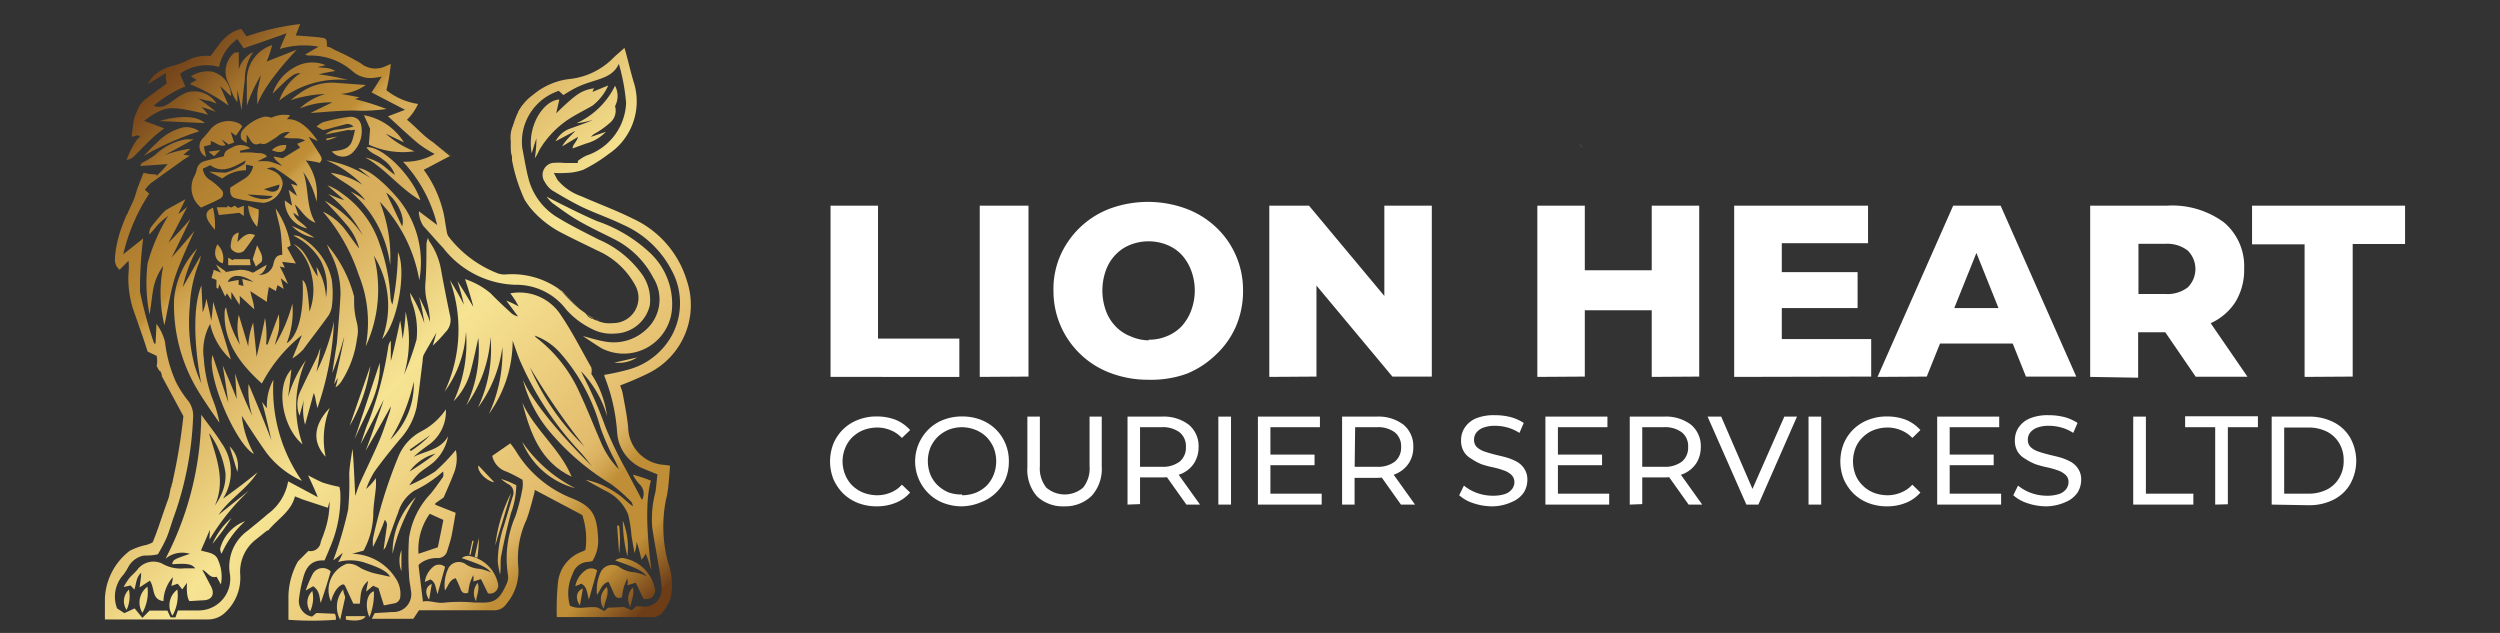 <svg id="Layer_1" data-name="Layer 1" xmlns="http://www.w3.org/2000/svg" xmlns:xlink="http://www.w3.org/1999/xlink" width="158" height="40" viewBox="0 0 158 40"><rect x="0" y="0" width="158" height="40" fill="#333333" stroke="none"/><defs><style>.cls-1{fill:url(#linear-gradient);}.cls-2{fill:url(#linear-gradient-2);}.cls-3{fill:url(#linear-gradient-3);}.cls-4{fill:url(#linear-gradient-4);}.cls-5{fill:url(#linear-gradient-5);}.cls-6{fill:url(#linear-gradient-6);}.cls-7{fill:url(#linear-gradient-7);}.cls-8{fill:url(#linear-gradient-8);}.cls-9{fill:url(#linear-gradient-9);}.cls-10{fill:url(#linear-gradient-10);}.cls-11{fill:url(#linear-gradient-11);}.cls-12{fill:url(#linear-gradient-12);}.cls-13{fill:url(#linear-gradient-13);}.cls-14{fill:url(#linear-gradient-14);}.cls-15{fill:url(#linear-gradient-15);}.cls-16{fill:url(#linear-gradient-16);}.cls-17{fill:url(#linear-gradient-17);}.cls-18{fill:url(#linear-gradient-18);}.cls-19{fill:url(#linear-gradient-19);}.cls-20{fill:url(#linear-gradient-20);}.cls-21{fill:url(#linear-gradient-21);}.cls-22{fill:url(#linear-gradient-22);}.cls-23{fill:url(#linear-gradient-23);}.cls-24{fill:url(#linear-gradient-24);}.cls-25{fill:url(#linear-gradient-25);}.cls-26{fill:url(#linear-gradient-26);}.cls-27{fill:url(#linear-gradient-27);}.cls-28{fill:url(#linear-gradient-28);}.cls-29{fill:url(#linear-gradient-29);}.cls-30{fill:url(#linear-gradient-30);}.cls-31{fill:url(#linear-gradient-31);}.cls-32{fill:url(#linear-gradient-32);}.cls-33{fill:url(#linear-gradient-33);}.cls-34{fill:url(#linear-gradient-34);}.cls-35{fill:url(#linear-gradient-35);}.cls-36{fill:url(#linear-gradient-36);}.cls-37{fill:url(#linear-gradient-37);}.cls-38{fill:url(#linear-gradient-38);}.cls-39{fill:url(#linear-gradient-39);}.cls-40{fill:url(#linear-gradient-40);}.cls-41{fill:url(#linear-gradient-41);}.cls-42{fill:url(#linear-gradient-42);}.cls-43{fill:url(#linear-gradient-43);}.cls-44{fill:url(#linear-gradient-44);}.cls-45{fill:url(#linear-gradient-45);}.cls-46{fill:url(#linear-gradient-46);}.cls-47{fill:url(#linear-gradient-47);}.cls-48{fill:url(#linear-gradient-48);}.cls-49{fill:url(#linear-gradient-49);}.cls-50{fill:url(#linear-gradient-50);}.cls-51{fill:url(#linear-gradient-51);}.cls-52{fill:url(#linear-gradient-52);}.cls-53{fill:url(#linear-gradient-53);}.cls-54{fill:url(#linear-gradient-54);}.cls-55{fill:url(#linear-gradient-55);}.cls-56{fill:url(#linear-gradient-56);}.cls-57{fill:url(#linear-gradient-57);}.cls-58{fill:url(#linear-gradient-58);}.cls-59{fill:url(#linear-gradient-59);}.cls-60{fill:url(#linear-gradient-60);}.cls-61{fill:url(#linear-gradient-61);}.cls-62{fill:url(#linear-gradient-62);}.cls-63{fill:url(#linear-gradient-63);}.cls-64{fill:url(#linear-gradient-64);}.cls-65{fill:url(#linear-gradient-65);}.cls-66{fill:url(#linear-gradient-66);}.cls-67{fill:url(#linear-gradient-67);}.cls-68{fill:url(#linear-gradient-68);}.cls-69{fill:url(#linear-gradient-69);}.cls-70{fill:url(#linear-gradient-70);}.cls-71{fill:url(#linear-gradient-71);}.cls-72{fill:url(#linear-gradient-72);}.cls-73{fill:url(#linear-gradient-73);}.cls-74{fill:url(#linear-gradient-74);}.cls-75{fill:url(#linear-gradient-75);}.cls-76{fill:url(#linear-gradient-76);}.cls-77{fill:url(#linear-gradient-77);}.cls-78{fill:url(#linear-gradient-78);}.cls-79{fill:url(#linear-gradient-79);}.cls-80{fill:url(#linear-gradient-80);}.cls-81{fill:url(#linear-gradient-81);}.cls-82{fill:url(#linear-gradient-82);}.cls-83{fill:url(#linear-gradient-83);}.cls-84{fill:url(#linear-gradient-84);}.cls-85{fill:url(#linear-gradient-85);}.cls-86{fill:#fff;}</style><linearGradient id="linear-gradient" x1="11.3" y1="1.13" x2="44.85" y2="34.38" gradientUnits="userSpaceOnUse"><stop offset="0" stop-color="#6d3d18"/><stop offset="0.03" stop-color="#714119"/><stop offset="0.06" stop-color="#7d4d1e"/><stop offset="0.08" stop-color="#885822"/><stop offset="0.12" stop-color="#a4732c"/><stop offset="0.25" stop-color="#bf8e36"/><stop offset="0.25" stop-color="#c09038"/><stop offset="0.26" stop-color="#cb9e49"/><stop offset="0.28" stop-color="#d2a854"/><stop offset="0.3" stop-color="#d7ad5b"/><stop offset="0.37" stop-color="#d8af5d"/><stop offset="0.55" stop-color="#f6e493"/><stop offset="0.77" stop-color="#e5bf70"/><stop offset="0.79" stop-color="#e2bc6c"/><stop offset="0.81" stop-color="#dbb261"/><stop offset="0.83" stop-color="#cea24d"/><stop offset="0.85" stop-color="#bf8e36"/><stop offset="0.93" stop-color="#bf8e36"/><stop offset="1" stop-color="#6d3d18"/></linearGradient><linearGradient id="linear-gradient-2" x1="10.87" y1="1.57" x2="44.41" y2="34.82" xlink:href="#linear-gradient"/><linearGradient id="linear-gradient-3" x1="-1.05" y1="13.59" x2="32.49" y2="46.84" xlink:href="#linear-gradient"/><linearGradient id="linear-gradient-4" x1="4.89" y1="7.6" x2="38.43" y2="40.85" xlink:href="#linear-gradient"/><linearGradient id="linear-gradient-5" x1="-4.49" y1="17.06" x2="29.05" y2="50.31" xlink:href="#linear-gradient"/><linearGradient id="linear-gradient-6" x1="8.92" y1="3.53" x2="42.46" y2="36.78" xlink:href="#linear-gradient"/><linearGradient id="linear-gradient-7" x1="5.35" y1="7.26" x2="38.74" y2="40.37" xlink:href="#linear-gradient"/><linearGradient id="linear-gradient-8" x1="8.85" y1="3.6" x2="42.39" y2="36.85" xlink:href="#linear-gradient"/><linearGradient id="linear-gradient-9" x1="2.19" y1="10.32" x2="35.73" y2="43.57" xlink:href="#linear-gradient"/><linearGradient id="linear-gradient-10" x1="1.35" y1="11.17" x2="34.89" y2="44.42" xlink:href="#linear-gradient"/><linearGradient id="linear-gradient-11" x1="16.26" y1="-3.88" x2="49.81" y2="29.37" xlink:href="#linear-gradient"/><linearGradient id="linear-gradient-12" x1="3.42" y1="9.08" x2="36.96" y2="42.33" xlink:href="#linear-gradient"/><linearGradient id="linear-gradient-13" x1="11.28" y1="1.15" x2="44.82" y2="34.4" xlink:href="#linear-gradient"/><linearGradient id="linear-gradient-14" x1="6.12" y1="6.36" x2="39.66" y2="39.61" xlink:href="#linear-gradient"/><linearGradient id="linear-gradient-15" x1="6.66" y1="5.81" x2="40.2" y2="39.06" xlink:href="#linear-gradient"/><linearGradient id="linear-gradient-16" x1="20.33" y1="-7.97" x2="53.87" y2="25.27" xlink:href="#linear-gradient"/><linearGradient id="linear-gradient-17" x1="13.61" y1="-1.2" x2="47.15" y2="32.05" xlink:href="#linear-gradient"/><linearGradient id="linear-gradient-18" x1="21.02" y1="-8.68" x2="54.56" y2="24.57" xlink:href="#linear-gradient"/><linearGradient id="linear-gradient-19" x1="4.5" y1="7.99" x2="38.04" y2="41.24" xlink:href="#linear-gradient"/><linearGradient id="linear-gradient-20" x1="12.33" y1="0.09" x2="45.88" y2="33.34" xlink:href="#linear-gradient"/><linearGradient id="linear-gradient-21" x1="13.22" y1="-0.81" x2="46.76" y2="32.44" xlink:href="#linear-gradient"/><linearGradient id="linear-gradient-22" x1="13.87" y1="-1.46" x2="47.41" y2="31.79" xlink:href="#linear-gradient"/><linearGradient id="linear-gradient-23" x1="3.08" y1="9.42" x2="36.62" y2="42.67" xlink:href="#linear-gradient"/><linearGradient id="linear-gradient-24" x1="8.79" y1="3.67" x2="42.33" y2="36.92" xlink:href="#linear-gradient"/><linearGradient id="linear-gradient-25" x1="11.46" y1="0.97" x2="45" y2="34.22" xlink:href="#linear-gradient"/><linearGradient id="linear-gradient-26" x1="12.83" y1="-0.41" x2="46.37" y2="32.84" xlink:href="#linear-gradient"/><linearGradient id="linear-gradient-27" x1="9.41" y1="3.04" x2="42.95" y2="36.29" xlink:href="#linear-gradient"/><linearGradient id="linear-gradient-28" x1="13.09" y1="-0.67" x2="46.63" y2="32.58" xlink:href="#linear-gradient"/><linearGradient id="linear-gradient-29" x1="10.17" y1="2.27" x2="43.71" y2="35.52" xlink:href="#linear-gradient"/><linearGradient id="linear-gradient-30" x1="-1.34" y1="15.46" x2="31" y2="47.5" xlink:href="#linear-gradient"/><linearGradient id="linear-gradient-31" x1="7.1" y1="5.37" x2="40.64" y2="38.62" xlink:href="#linear-gradient"/><linearGradient id="linear-gradient-32" x1="5.44" y1="7.05" x2="38.98" y2="40.3" xlink:href="#linear-gradient"/><linearGradient id="linear-gradient-33" x1="8.11" y1="4.35" x2="41.65" y2="37.6" xlink:href="#linear-gradient"/><linearGradient id="linear-gradient-34" x1="6.24" y1="6.23" x2="39.78" y2="39.48" xlink:href="#linear-gradient"/><linearGradient id="linear-gradient-35" x1="5.09" y1="7.4" x2="38.63" y2="40.65" xlink:href="#linear-gradient"/><linearGradient id="linear-gradient-36" x1="2.87" y1="9.64" x2="36.41" y2="42.89" xlink:href="#linear-gradient"/><linearGradient id="linear-gradient-37" x1="8.63" y1="3.82" x2="42.17" y2="37.07" xlink:href="#linear-gradient"/><linearGradient id="linear-gradient-38" x1="5.04" y1="7.45" x2="38.58" y2="40.7" xlink:href="#linear-gradient"/><linearGradient id="linear-gradient-39" x1="2.34" y1="10.17" x2="35.88" y2="43.42" xlink:href="#linear-gradient"/><linearGradient id="linear-gradient-40" x1="6.87" y1="5.61" x2="40.41" y2="38.85" xlink:href="#linear-gradient"/><linearGradient id="linear-gradient-41" x1="-3.4" y1="15.96" x2="30.15" y2="49.21" xlink:href="#linear-gradient"/><linearGradient id="linear-gradient-42" x1="7.46" y1="5" x2="41" y2="38.25" xlink:href="#linear-gradient"/><linearGradient id="linear-gradient-43" x1="-2.14" y1="14.69" x2="31.41" y2="47.93" xlink:href="#linear-gradient"/><linearGradient id="linear-gradient-44" x1="5.45" y1="7.03" x2="39" y2="40.28" xlink:href="#linear-gradient"/><linearGradient id="linear-gradient-45" x1="6.05" y1="6.42" x2="39.6" y2="39.67" xlink:href="#linear-gradient"/><linearGradient id="linear-gradient-46" x1="-1.18" y1="13.72" x2="32.36" y2="46.97" xlink:href="#linear-gradient"/><linearGradient id="linear-gradient-47" x1="6.21" y1="6.27" x2="39.75" y2="39.51" xlink:href="#linear-gradient"/><linearGradient id="linear-gradient-48" x1="8.83" y1="3.62" x2="42.38" y2="36.87" xlink:href="#linear-gradient"/><linearGradient id="linear-gradient-49" x1="5.11" y1="7.38" x2="38.65" y2="40.63" xlink:href="#linear-gradient"/><linearGradient id="linear-gradient-50" x1="5.62" y1="6.86" x2="39.16" y2="40.11" xlink:href="#linear-gradient"/><linearGradient id="linear-gradient-51" x1="-2.11" y1="14.66" x2="31.43" y2="47.91" xlink:href="#linear-gradient"/><linearGradient id="linear-gradient-52" x1="-3.56" y1="16.12" x2="29.98" y2="49.37" xlink:href="#linear-gradient"/><linearGradient id="linear-gradient-53" x1="6.34" y1="6.14" x2="39.88" y2="39.39" xlink:href="#linear-gradient"/><linearGradient id="linear-gradient-54" x1="-2.98" y1="15.54" x2="30.56" y2="48.79" xlink:href="#linear-gradient"/><linearGradient id="linear-gradient-55" x1="-8.71" y1="21.32" x2="24.83" y2="54.57" xlink:href="#linear-gradient"/><linearGradient id="linear-gradient-56" x1="-8.13" y1="20.73" x2="25.42" y2="53.98" xlink:href="#linear-gradient"/><linearGradient id="linear-gradient-57" x1="-7.3" y1="19.89" x2="26.24" y2="53.14" xlink:href="#linear-gradient"/><linearGradient id="linear-gradient-58" x1="-0.94" y1="13.48" x2="32.6" y2="46.73" xlink:href="#linear-gradient"/><linearGradient id="linear-gradient-59" x1="8.61" y1="3.84" x2="42.15" y2="37.09" xlink:href="#linear-gradient"/><linearGradient id="linear-gradient-60" x1="10.34" y1="2.1" x2="43.88" y2="35.35" xlink:href="#linear-gradient"/><linearGradient id="linear-gradient-61" x1="6.45" y1="6.02" x2="39.99" y2="39.27" xlink:href="#linear-gradient"/><linearGradient id="linear-gradient-62" x1="8.44" y1="4.02" x2="41.98" y2="37.27" xlink:href="#linear-gradient"/><linearGradient id="linear-gradient-63" x1="7.28" y1="5.18" x2="40.83" y2="38.43" xlink:href="#linear-gradient"/><linearGradient id="linear-gradient-64" x1="6.34" y1="6.14" x2="39.88" y2="39.39" xlink:href="#linear-gradient"/><linearGradient id="linear-gradient-65" x1="7.17" y1="5.3" x2="40.71" y2="38.55" xlink:href="#linear-gradient"/><linearGradient id="linear-gradient-66" x1="5.61" y1="6.87" x2="39.15" y2="40.12" xlink:href="#linear-gradient"/><linearGradient id="linear-gradient-67" x1="2.6" y1="9.9" x2="36.15" y2="43.15" xlink:href="#linear-gradient"/><linearGradient id="linear-gradient-68" x1="1.72" y1="10.79" x2="35.27" y2="44.04" xlink:href="#linear-gradient"/><linearGradient id="linear-gradient-69" x1="2.49" y1="10.01" x2="36.04" y2="43.26" xlink:href="#linear-gradient"/><linearGradient id="linear-gradient-70" x1="1.05" y1="11.47" x2="34.59" y2="44.72" xlink:href="#linear-gradient"/><linearGradient id="linear-gradient-71" x1="3.9" y1="8.59" x2="37.45" y2="41.84" xlink:href="#linear-gradient"/><linearGradient id="linear-gradient-72" x1="1.12" y1="11.4" x2="34.66" y2="44.65" xlink:href="#linear-gradient"/><linearGradient id="linear-gradient-73" x1="14.49" y1="-2.09" x2="48.03" y2="31.16" xlink:href="#linear-gradient"/><linearGradient id="linear-gradient-74" x1="5.86" y1="6.62" x2="39.4" y2="39.87" xlink:href="#linear-gradient"/><linearGradient id="linear-gradient-75" x1="8.22" y1="4.24" x2="41.76" y2="37.49" xlink:href="#linear-gradient"/><linearGradient id="linear-gradient-76" x1="4.66" y1="7.83" x2="38.2" y2="41.08" xlink:href="#linear-gradient"/><linearGradient id="linear-gradient-77" x1="3.73" y1="8.77" x2="37.27" y2="42.02" xlink:href="#linear-gradient"/><linearGradient id="linear-gradient-78" x1="12.28" y1="0.14" x2="45.82" y2="33.39" xlink:href="#linear-gradient"/><linearGradient id="linear-gradient-79" x1="18.61" y1="-6.24" x2="52.15" y2="27.01" xlink:href="#linear-gradient"/><linearGradient id="linear-gradient-80" x1="14.84" y1="-2.44" x2="48.39" y2="30.81" xlink:href="#linear-gradient"/><linearGradient id="linear-gradient-81" x1="15.39" y1="-3" x2="48.93" y2="30.25" xlink:href="#linear-gradient"/><linearGradient id="linear-gradient-82" x1="16.86" y1="-4.47" x2="50.4" y2="28.78" xlink:href="#linear-gradient"/><linearGradient id="linear-gradient-83" x1="14.79" y1="-2.39" x2="48.33" y2="30.86" xlink:href="#linear-gradient"/><linearGradient id="linear-gradient-84" x1="14.66" y1="-2.26" x2="48.21" y2="30.99" xlink:href="#linear-gradient"/><linearGradient id="linear-gradient-85" x1="99.72" y1="9.2" x2="100.08" y2="9.2" xlink:href="#linear-gradient"/></defs><path class="cls-1" d="M42.08,31.62a5.64,5.64,0,0,0,.15-.82c.05-.45.08-.9.12-1.37L42,29.38A2.42,2.42,0,0,1,39.7,27c-.07-.72-.22-1.44-.35-2.16a3.36,3.36,0,0,0-.16-.48A19.38,19.38,0,0,0,41,23.58a4.81,4.81,0,0,0,2.41-5.84A6.31,6.31,0,0,0,40,13.82c-1.06-.53-2.18-.94-3.27-1.42a3.41,3.41,0,0,1-1.47-1c-.09-.12-.14-.26-.26-.47a5.77,5.77,0,0,0,.74,0,3.47,3.47,0,0,0,1.12-.2,9.83,9.83,0,0,0,1.61-1,4,4,0,0,0,1.6-4.48c-.2-.61-.53-2.08-.61-2.22-.29.27-.56.48-.79.72A4.56,4.56,0,0,1,35.93,5a4.36,4.36,0,0,0-2.25,1l-.11.09h0a3.24,3.24,0,0,0-.83,1l.11-.05-.41.86h0a1.78,1.78,0,0,0-.16,1l0,.28c0,.23,0,.47.08.71l0,.23h0a10.45,10.45,0,0,0,.8,2.51,5.64,5.64,0,0,0,.46.63h0a6.43,6.43,0,0,0,1.94,1.49c.71.37,1.44.71,2.16,1.07a5,5,0,0,1,2.43,2.22,1.6,1.6,0,0,1-1.38,2.38,2.63,2.63,0,0,1-.49,0,2.09,2.09,0,0,1-.49-.13h0l-.11-.05-.05,0-.17-.09-.05,0-.1-.05h0l-.12-.07L37,19.8l-.37-.27h0a9.3,9.3,0,0,1-1.13-1.11h0l-.14-.12h0a1.33,1.33,0,0,0-.19-.14,5.15,5.15,0,0,0-3.15-.82,1.25,1.25,0,0,1-.55-.06,7.21,7.21,0,0,1-3.12-2.33.77.77,0,0,1-.12-.34c-.09-.47-.14-1-.27-1.42a7.37,7.37,0,0,0-1.18-2.46l.31-.16,1.34-.71v0l0,0L27.38,9a5.93,5.93,0,0,1-.56-.43c-.38-.33-.72-.7-1.1-1a3.29,3.29,0,0,0,.7-1,4.22,4.22,0,0,1-2-.87,11.62,11.62,0,0,0,.28-1.66l-.39.17A1.46,1.46,0,0,1,22.8,4a15.52,15.52,0,0,0-1.57-.81A3.85,3.85,0,0,1,20.88,3l-.22-.06c0-.46,0-.52-.42-.57s-1-.09-1.55-.13c.08-.21.18-.45.28-.72a15.51,15.51,0,0,0-3.39.78l-.33-.47c-1,.22-1.39,1-1.95,1.71a2.61,2.61,0,0,0-1.5.3,5.33,5.33,0,0,1-.87.32A2.72,2.72,0,0,0,9.7,4.8a3.66,3.66,0,0,0-.37.52l1.15-.7c0,.26,0,.46.06.65l-1.35,1a1.54,1.54,0,0,0-.43.52l-.14.33a2.05,2.05,0,0,0-.19.64l-.1.75s0,.09,0,.14l.33-.09a.22.22,0,0,1,.19.06l-.23.25A5.78,5.78,0,0,0,8,10.11a.9.9,0,0,0,.52-.28h0c.37-.38.75-.77,1.14-1.14.23-.21.49-.4.72-.58L9.11,7.64a4.34,4.34,0,0,1,1-.63,1.75,1.75,0,0,1,.8-.17c.61,0,1.21.18,1.81.29l.42.12a2.6,2.6,0,0,0-.41-.48,6.37,6.37,0,0,1,.91.3,12,12,0,0,0-1.11-.85l.56.14c.19,0,.38.11.6.19a1.66,1.66,0,0,0-1.9-.7,3.24,3.24,0,0,0-.74.43c-.4.26-.75.64-1.34.4a7.83,7.83,0,0,1,2-1.22c-.12-.28-.22-.52-.33-.8a2.87,2.87,0,0,1,2.46-.43A2.88,2.88,0,0,1,15,2.47l.4.58c.9-.31,1.77-.61,2.71-.95l-.43,1a5.16,5.16,0,0,1,2.45-.15l-.85.5a.65.65,0,0,0,.32.06,4,4,0,0,1,2.69,1,1.69,1.69,0,0,0,1.32.41,5.08,5.08,0,0,0,.51-.08c-.23.37-.42.68-.64,1l2.12,1.1-1.08.41c.65.59,1.28,1.19,1.95,1.75a7.77,7.77,0,0,0,1,.63,3.71,3.71,0,0,1-2,.49,9,9,0,0,1,2.16,4l-1.16-.87a1.75,1.75,0,0,0,.29.94c.42.45.82.93,1.25,1.38A6,6,0,0,0,32.59,18a3.94,3.94,0,0,1,3.2,1.57,5.2,5.2,0,0,0,1.62,1.22,2.67,2.67,0,0,0,1.47.29,2.31,2.31,0,0,0,2.19-1.79,2.82,2.82,0,0,0-.58-2.07,6.52,6.52,0,0,0-2.65-2.08c-.86-.44-1.74-.87-2.56-1.37a4.06,4.06,0,0,1-1.84-2.34c-.19-.67-.29-1.37-.43-2.06a3.38,3.38,0,0,1,1.83-3.43,3.67,3.67,0,0,1,.47-.2l.3.27a7.89,7.89,0,0,1,.86-.5,6.94,6.94,0,0,1,.9-.34c.68-.23,1.41-.38,1.74-1.14a12.55,12.55,0,0,1,.46,2.47,3.66,3.66,0,0,1-2.5,3.33,2.64,2.64,0,0,0-.55.34l0,.13h-.82a4.2,4.2,0,0,0-.8,0,.77.77,0,0,0-.46,1.21,1.5,1.5,0,0,0,.47.53c.62.37,1.25.74,1.91,1.06.83.39,1.71.69,2.53,1.09a6.34,6.34,0,0,1,3.08,2.86,4.32,4.32,0,0,1,.08,4.06,4.46,4.46,0,0,1-2.77,2.24,15,15,0,0,1-1.54.34.34.34,0,0,0,0,.09,11.71,11.71,0,0,1,.8,3.51,2.65,2.65,0,0,0,1.64,2.32l.91.37c-.05.39-.07.77-.13,1.13a6.59,6.59,0,0,0-.2,2.21c.11.77.26,1.53.38,2.3a11.62,11.62,0,0,1,.21,1.44,1.1,1.1,0,0,1-1.3,1.26H40.2l-.27.25-.5-.21-1,.05-.24.21-.41-.22c-.57-.12-1.17.17-1.76-.12a2.83,2.83,0,0,1,.17-2,1.06,1.06,0,0,1,1-.77l.25-.05A2.45,2.45,0,0,0,37.8,34c-.08-1.48-.37-2-1.71-2.53a7.24,7.24,0,0,1-3.51-3,5.07,5.07,0,0,0-.33-.45l-1.14.79a1.34,1.34,0,0,0,.91,1c.35.15.7.34,1,.51a1.85,1.85,0,0,1,0,.56,12.9,12.9,0,0,1-.44,1.73,6.71,6.71,0,0,0-.48,3.7.91.91,0,0,1-.06.54c-.49,1.13-.84,1.27-1.79,1.23H30a10.48,10.48,0,0,0-1.86,0c-.52.09-1-.17-1.41-.06-.1-.8-.19-1.56-.28-2.3l.08-.09a1.74,1.74,0,0,1,1.16-.36.6.6,0,0,0,.58-.47c.09-.29.19-.59.26-.89.1-.49.18-1,.27-1.5l-1.29-.51v-.09l.53-.37c.19-.45.42-.94.61-1.45a2.52,2.52,0,0,0,.16-1.55A12.4,12.4,0,0,1,27.5,29.8a11.53,11.53,0,0,1-1.63.87,3.82,3.82,0,0,1,.68-.82c.28-.23.6-.41.87-.65a2.94,2.94,0,0,0,.9-1.63c-.48.87-1.43.92-2.19,1.31a10,10,0,0,1,1-.79,2.6,2.6,0,0,0,1.05-2.22,4.24,4.24,0,0,1-1.61,1.42,3.18,3.18,0,0,0-1.41,1.61,30.06,30.06,0,0,0-1.59,5.15,4.55,4.55,0,0,0,0,.52,13.82,13.82,0,0,0,.75-1.72.5.5,0,0,1,.14.32c-.07.53-.14,1-.22,1.58,0,0,.13-.14.15-.21.26-.71.49-1.43.77-2.13A2.43,2.43,0,0,1,26.2,31,7.47,7.47,0,0,0,28,29.8a.61.61,0,0,1,0,.34c-.25.36-.5.71-.77,1.05A5.14,5.14,0,0,0,25.85,34a18,18,0,0,0,0,2.32c0,.35.09.7.12,1a1.13,1.13,0,0,1-1.17,1.36l-1.12.07c-.05.1-.11.21-.18.36h2.62l.36-.54h4.7a.91.91,0,0,0,.82-.4,3.21,3.21,0,0,0,.75-2.42,5.77,5.77,0,0,1,.52-2.89c.2-.53.33-1.08.48-1.63a1.57,1.57,0,0,0,.05-.27l3,1.59A4.85,4.85,0,0,1,37,34.75a1.12,1.12,0,0,1-.18.1,2.32,2.32,0,0,0-1.56,2A16.79,16.79,0,0,0,35.19,39h2l4,0a.87.87,0,0,0,.59-.19,3.19,3.19,0,0,0,.6-1,4.12,4.12,0,0,0-.14-2.2A8.7,8.7,0,0,1,42.08,31.62ZM27.19,27.5a7,7,0,0,1-1.22,1l-.08-.08Zm.33,1.17a16.09,16.09,0,0,1-1.64,1.13A3,3,0,0,1,27.52,28.67Zm-.36,3.8.86.39c-.11.57-.23,1.15-.35,1.73L26.45,35A3.87,3.87,0,0,1,27.16,32.47Z"/><path class="cls-2" d="M41.14,30.38A9.56,9.56,0,0,0,40,30a2.45,2.45,0,0,0,.4.59.81.81,0,0,1,.18,1,.85.85,0,0,1-.09-.15c-.33-.63-.66-1.26-1-1.89A23.48,23.48,0,0,1,38.27,27a26.36,26.36,0,0,0-1.35-3.13c-.07-.13-.13-.27-.2-.41a6.83,6.83,0,0,1,1.65,2.85,6.32,6.32,0,0,0-1-2.68.91.91,0,0,0,0-.41c-.66-1.15-1.25-2.34-2-3.42a3.12,3.12,0,0,0-3.12-1.26,5.11,5.11,0,0,1,.53.83A5.5,5.5,0,0,0,32,19l.74,1a1,1,0,0,1-.46-.24c-.43-.4-.87-.8-1.27-1.22a4.86,4.86,0,0,0-1.62-.9c.2.58.54,1.74.52,1.75-.32-.55-1-1.64-1-1.62a15.34,15.34,0,0,1,.41,1.49,17.54,17.54,0,0,0-.89-1.56,9.22,9.22,0,0,1-.33,7.05,7,7,0,0,0,1.35-3.79,8.76,8.76,0,0,1-.78,4.4,4.26,4.26,0,0,0,1.1-2c.19-.72.34-1.46.46-2a8.19,8.19,0,0,1-.76,4.26A8.17,8.17,0,0,0,31,21.3a8.59,8.59,0,0,1-.8,4.47,8.19,8.19,0,0,0,1.55-3.84,9.32,9.32,0,0,1-.85,4.23,7.9,7.9,0,0,0,1.5-4.63c.15.41.28.82.44,1.21a20.29,20.29,0,0,0,3.87,5.87c.25.27.47.58.71.86,0,0-3.39-3.27-4.37-5.46a8.34,8.34,0,0,0,1.82,3.42,15.74,15.74,0,0,0,3.74,3.16,10,10,0,0,1,1.3,1.14A.8.8,0,0,1,40,32c-.34-.24-.61-.54-.93-.76a6.39,6.39,0,0,0-1-.58A5.63,5.63,0,0,0,37,30.32l1.22.68a2.82,2.82,0,0,1,1.48,1.52,8.32,8.32,0,0,1,.21,1.34c.06.36.13.73.19,1.1a2.2,2.2,0,0,0,.13-.73,10.48,10.48,0,0,1,.31,1.14,1.06,1.06,0,0,0,.26-.38c.18.34.21.67.37,1C41.18,36,40.59,32.25,41.14,30.38Zm-7.65-7.17a45.14,45.14,0,0,0,3.44,5A15.28,15.28,0,0,1,33.49,23.21ZM38,28c-.46-1.05-.87-2.12-1.36-3.16a9,9,0,0,0-2.77-3.52s0,0-.08-.11A3.91,3.91,0,0,1,35.4,22.3,11.82,11.82,0,0,1,37.94,27a14.56,14.56,0,0,0,.93,2.11,5.62,5.62,0,0,1,.25.56A5.46,5.46,0,0,1,38,28Z"/><path class="cls-3" d="M20,38.74l-.28.23a1,1,0,0,1-.82-1.14,8,8,0,0,1,.25-1.26c.17-.71.52-1.2,1.36-1.15.12-.27.23-.53.34-.8a8,8,0,0,0,.66-3.47,2.54,2.54,0,0,0-.06-.38,9.35,9.35,0,0,1-1.05-.27c-.31-.12-.91-.46-.93-.45.22.43.62,1.35.61,1.37l-1.87-1a3.21,3.21,0,0,1-1.28,2.06c-.42.37-.86.72-1.29,1.07a2.79,2.79,0,0,0-1.12,2.67,2,2,0,0,1-2,2.36H11.24c-.05.16-.1.29-.15.44h-.31l-.2-.43H9.45L9,39.05l-.49-.6-.65.3-.46-.3a2.06,2.06,0,0,1,.4-2.13,3.38,3.38,0,0,0,.3-.47,1.41,1.41,0,0,1,1-.74c.26,0,.53,0,.88-.08a11.08,11.08,0,0,0,.53-1c.19-.45.31-.92.48-1.38a20.86,20.86,0,0,0,1.21-6.21,1.57,1.57,0,0,0-.3-1.1,6.53,6.53,0,0,1-.79-1.22,8.5,8.5,0,0,1-.68-2.5,3.13,3.13,0,0,0-.54-1.15l-.06,1.24-.09,0a27.49,27.49,0,0,1-.89-3.26,24.48,24.48,0,0,1,.2-3.38l-1.26,1a11.84,11.84,0,0,1,1.64-3.83L9.16,12a2.29,2.29,0,0,1,.38-.43l2.09-1.5L12,9.84l-.41-.06.45-.38a7.81,7.81,0,0,0-1.65.41l1.85-1-.18,0a2,2,0,0,0-.34,0,3.67,3.67,0,0,0-1.88.95,5,5,0,0,1-.86.53.37.37,0,0,0-.11.2l1.72-.12a6.1,6.1,0,0,1-.7.75l0-.09L9.46,11l-.39-.08-.39,1h0c-.07.24-.14.48-.23.71h0l-.12.27c-.11.23-.21.45-.31.68H8v0c-.1.24-.2.48-.29.73a7.54,7.54,0,0,0-.44,1.89v.08a.87.87,0,0,0,.09.53h0a.85.85,0,0,0,.2.24l.56-.57a3.52,3.52,0,0,1,0,.8A6.39,6.39,0,0,0,8.4,19.5L9,21.22H9c.13.38.23.69.33,1v0l.57.27a1.51,1.51,0,0,1,0,.64l.18.34,0-.07a.58.58,0,0,1,.15.38h0l1.36,2.52a35.59,35.59,0,0,1-.67,4.07c0,.1-.05.2-.08.3h0c0,.06,0,.11-.05.16h0s-.1.53-.12.6c-.16.44-.31.87-.46,1.31s-.34,1-.53,1.46c0,.11-.25.17-.39.23a4.13,4.13,0,0,0-1.09.38,4,4,0,0,0-1.57,3c0,.43,0,.86,0,1.34H8.19c1.65,0,3.29,0,4.93,0a1.57,1.57,0,0,0,1.06-.39,3,3,0,0,0,1-2.48,2.57,2.57,0,0,1,1-2.19l.7-.56s0,0,.07,0h0c.59-.73,1.45-1.19,1.69-2.16l.5.2h0l1.58.52.11-.41a5.77,5.77,0,0,1-.35,2c-.06.2-.15.38-.21.58a.65.65,0,0,1-.78.56l-.66.66a4.75,4.75,0,0,0-.6,2.14c0,.51,0,1,0,1.55a19.89,19.89,0,0,0,3,0c0-.16,0-.26-.07-.38Z"/><path class="cls-4" d="M28.47,20.08c-.21-1-.41-2-.59-3a4.47,4.47,0,0,0-.74-1.82.79.79,0,0,1-.09-.23,1.37,1.37,0,0,0-.1.41c0,.76,0,1.52-.05,2.28A3.77,3.77,0,0,0,27,19.12a6.55,6.55,0,0,1,.18,1.22,13.18,13.18,0,0,0-.69-1.57,14.17,14.17,0,0,1,.33,1.66,9.32,9.32,0,0,0-.9-1.92,2.43,2.43,0,0,0,.1.55,5.27,5.27,0,0,1,.31,2.38,17.25,17.25,0,0,1-.8,2.25,7.71,7.71,0,0,0,.1-4c0,.61-.17,1.72-.19,1.72a10.75,10.75,0,0,0-.15-1.15c-.17.85-.56,2.54-.59,2.53V21.53a.85.85,0,0,0-.16.37,22.73,22.73,0,0,1-1.24,4.73c-.21.47-.35,1-.52,1.46,0,0,1-1.89,1.48-2.84,0,0-.74,2.17-1.15,3.24,0,0,1.06-1.82,1.59-2.81a2.32,2.32,0,0,1-.06.32c-.22.62-.41,1.25-.67,1.86-.38.89-.81,1.76-1.21,2.64-.12.27-.21.56-.31.84,0,0-.13-2.95-.18-2.95-.07.51-.17,1-.2,1.55A17.26,17.26,0,0,1,22,32.22,24.34,24.34,0,0,1,21.21,35l-.15.41a4.59,4.59,0,0,0,.6-.48,2.21,2.21,0,0,1-.3.59,2.92,2.92,0,0,1,1.81.08c1,.33,1.36.6,1.48.85l-1-.22A4.27,4.27,0,0,1,23,36c-.2-.07-.36-.22-.55-.29a1.08,1.08,0,0,0-.53-.08,1.77,1.77,0,0,0-1,2.39s.21-.92.76-1.09c.05,0,.12.07.14.12l.51,1.1h.41c.07-.51,0-1,.53-1.44-.05.25-.09.44-.13.68l.44-.37.34.15.34,1.09.62-.12a.46.46,0,0,0,.42-.45,1.73,1.73,0,0,0-.3-1.15A3.33,3.33,0,0,0,22.25,35l.73-.2a5.09,5.09,0,0,0,.61-2.22c0-.57.1-1.13.16-1.7a3.74,3.74,0,0,0,0-.66,3.44,3.44,0,0,1-.61.68,5.88,5.88,0,0,1,.53-1.1c.49-.68,1-1.31,1.57-2a4.43,4.43,0,0,0,1.09-2.06c.16-1,.25-1.94.38-2.91a1.23,1.23,0,0,1,.06-.39c.26-.48.54-.94.81-1.41l0,0c-.07.27-.15.54-.23.81a7.56,7.56,0,0,0,.79-.83A1.1,1.1,0,0,0,28.47,20.08Zm-3.81,7.71a11.72,11.72,0,0,0,1.49-3.67A4.84,4.84,0,0,1,24.66,27.79Z"/><path class="cls-5" d="M13.25,34.09A14.51,14.51,0,0,1,15.74,31l-1.93,1.54c.68-1,1.81-1.64,2.46-2.69-.72.62-2.19,1.69-2.17,1.65A3.12,3.12,0,0,0,14,28c-.37-.6-.82-1.15-1.28-1.79a20,20,0,0,1-2.26,9.1A1.67,1.67,0,0,1,12,35c-1,.35-1.05.35-1.12.66,1-.07,1.25,0,1.46.26h-.69a2.32,2.32,0,0,1-1.31-.25,1.27,1.27,0,0,0-1.68.36c-.15.18-.34.33-.49.51a5.55,5.55,0,0,0-.36.56L8.25,37l.24.26c.13-.36.1-.76.43-1.06,0,.35-.07.65-.1.92l.65-.42c.33.45.09,1.19.86,1.29a2.4,2.4,0,0,1,.59-1.51c0,.21-.06.37-.09.55l.4-.14.29.36.3-.42s-.08.83.15,1.16l.84-.05c.6,0,.8-.4.5-.93-.18-.34-.35-.68-.53-1,.33.11.47.57.91.44l.27.49a2.56,2.56,0,0,0-.17-1.53c-.17-.49-.67-.48-1.09-.62.2-.45.38-.88.56-1.3C13.28,33.49,13.22,34.06,13.25,34.09Zm0-6.68a5.79,5.79,0,0,1,1,2.48A2.84,2.84,0,0,1,14.09,31a4,4,0,0,1-.51.95C14.28,30.37,13.67,28.9,13.22,27.41Z"/><path class="cls-6" d="M20.21,10.29c.16-.2.16-.27,0-.53l-.71-1.12.58.28s-.89-1.49-1.95-1.38l.21-.25a1.9,1.9,0,0,0-1.19.15,1,1,0,0,0-.47-.06,2.66,2.66,0,0,0-1.38.89.56.56,0,0,0-.06.46c0,.11.19.18.35.32V8.51c.26.32.35.79.85.55a.52.52,0,0,0,.4,0,7.42,7.42,0,0,0,.7-.44,1,1,0,0,1,.78-.28l-.39.33c.45.17.91-.05,1.35.21l-.5.21.19.24L17.87,10l-.59-.11a1,1,0,0,0,.24.31l.33.3A6.27,6.27,0,0,0,17,10.2a4.56,4.56,0,0,0-.74,0l0,0,.61-.3c-.18-.29-.53-.19-.8-.25a5.4,5.4,0,0,0-.9,0V9.53l.65-.15a1,1,0,0,0-1.15-.06c-.24.11-.51.22-.51.55-.42.11-.84.2-1.25.32a.67.67,0,0,0-.47.5,1.57,1.57,0,0,1-.15.43,1.59,1.59,0,0,0,.42,2c.38-.18.8-.35,1.19-.56A.35.35,0,0,0,14,12a3.91,3.91,0,0,0-.76-.65.92.92,0,0,1-.42-.69l.47-.22c.79.57,1.49.09,2.25-.3-.06.13-.08.22-.13.24a4.36,4.36,0,0,1-1.14.53,10,10,0,0,1-1.06-.07l.84.44a2.42,2.42,0,0,1,1.5-.52c0-.1,0-.19,0-.36l.45.1a1.19,1.19,0,0,1-.61.83l-.83.52c-.06.42.07.63.36.69a12.62,12.62,0,0,0,1.74.28,1.41,1.41,0,0,0,1.19-1.11.73.73,0,0,0,0-.25c-.13-.52-.55-.67-1-.81.19-.05.42-.12.56,0,.43.26.83.57,1.24.86a1.27,1.27,0,0,1,.16.23l-.42-.12a4.55,4.55,0,0,1,.38.76L18.24,12c.09.36.15.63.22,1L18,12.67a1.8,1.8,0,0,0,1.41,1.77c-.27-.37-.76-.51-.87-1l.35.25-.26-.77c.43.37.67.92,1.31,1.16-.62-1-.4-2.19-.78-3.21A5,5,0,0,1,20,12.74a3.56,3.56,0,0,0-.67-2.6A6.14,6.14,0,0,1,20.21,10.29Zm-4.55,2,1.58.1C17,12.68,16.34,12.64,15.66,12.3Zm2-.63a.59.59,0,0,1-.08.3c-.28.3-.6.09-.9,0Z"/><path class="cls-7" d="M16,20.39l.22,2.16s.38-1.64.53-2.46a6.71,6.71,0,0,1,.07,1.68l.09,0,.71-1.91a4.52,4.52,0,0,1,0,1c-.06.32-.18.63-.25.95a9.93,9.93,0,0,0,1.11-2.62,5.52,5.52,0,0,1-.36,2.5c.72-.43,1.12-2,1-4,.25.22.32.53.44,2a3.89,3.89,0,0,0,.14-2.27,3.38,3.38,0,0,0-1.15-2c.87.42,1,1.36,1.53,2.06L20,16.86a3.85,3.85,0,0,1,.6,1.94,3.65,3.65,0,0,0-.34-2.34,4,4,0,0,0-1.73-1.57.73.73,0,0,1,.44.08,4.1,4.1,0,0,1,2,2.72,6.47,6.47,0,0,1,0,1.7,1.44,1.44,0,0,1-.31.69c-.48.67-1,1.33-1.49,2a3.23,3.23,0,0,1-.69.57l.6-1.47a9.58,9.58,0,0,0-2.53,3.06C15.18,23,14.1,21.61,14.2,19.67a.48.48,0,0,1,.09-.25,6.9,6.9,0,0,0,.88,2.37,3.89,3.89,0,0,1-.08-1.89l.6,2A4.6,4.6,0,0,1,16,20.39Z"/><path class="cls-8" d="M21.62,12.23A6.28,6.28,0,0,1,24,15.45a11.74,11.74,0,0,1,.68,3.36,1.21,1.21,0,0,0,.12.44,17.72,17.72,0,0,0,.35-3.31c.55,1.11,0,4.49-1,5.49a6,6,0,0,0-.52-5.27,8.6,8.6,0,0,1-.52,5.74,8,8,0,0,0-.44-4.53,11.78,11.78,0,0,0-2.27-4,4,4,0,0,1,1.3,1c.34.43.65.9,1,1.34a3.73,3.73,0,0,0-.87-1.59c-.4-.48-.84-.93-1.31-1.44a6.83,6.83,0,0,1,2.4,2.18,8,8,0,0,0-2.18-2.6s.93.4,1,.37l-1.05-.92A3.43,3.43,0,0,1,21.62,12.23Z"/><path class="cls-9" d="M13.28,20.47a3.55,3.55,0,0,0-.4,2.19,9.14,9.14,0,0,0,.6,2.68,7.58,7.58,0,0,1,.39,1.38l-.58-.83c-.27-.4-.54-.8-.79-1.22A10.47,10.47,0,0,1,11,18.93a5.31,5.31,0,0,1,1.47-3.23,9,9,0,0,0-.92,2.45l1.14-2a2.11,2.11,0,0,1-.17.61A8.36,8.36,0,0,0,12,19.3a10.8,10.8,0,0,0,.31,3.84,8.59,8.59,0,0,0,.42,1.1c0,.1-.87-4.07,0-6.2l.08,1.7a3.46,3.46,0,0,0,.23-.87s.23.94.31,1.4a11.44,11.44,0,0,0,.12-1.2s.75,2.4,1.12,3.65A4.29,4.29,0,0,1,13.28,20.47Z"/><path class="cls-10" d="M19.08,30.39a5.85,5.85,0,0,1-2.23-1.76c-.55-.77-1.06-1.57-1.57-2.35a6.48,6.48,0,0,0,.77,2.41c-1.14-.6-3-4.92-2.62-6.25l1,3s-.22-1.58-.36-2.35c0,0,.63,1.41.89,2.13,0,0-.06-1.08-.11-1.62a21.47,21.47,0,0,0,1.09,2.67,5.39,5.39,0,0,1-.23-2s1,2.36,1.44,3.55c0,0-.36-1.62-.59-2.42,0,0,.29.39.31.39A3.35,3.35,0,0,1,17.28,24,10.11,10.11,0,0,0,19.08,30.39Z"/><path class="cls-11" d="M38.26,21.59a3,3,0,0,0,2.52-.71,2.57,2.57,0,0,0,.51-3.32,5.65,5.65,0,0,0-2.48-2.45c-.73-.37-1.49-.72-2.2-1.13s-1.14-.75-1.69-1.14a2.08,2.08,0,0,1-.37-.41s2.11,1.1,3.2,1.55a9.27,9.27,0,0,1,3.33,2,4.42,4.42,0,0,1,1.38,3.66A3.06,3.06,0,0,1,38,22c-.39-.24-.77-.5-1.15-.75C36.82,21.22,37.78,21.52,38.26,21.59Z"/><path class="cls-12" d="M10.72,13.14l1-.55-.45.93a5,5,0,0,0,.56-.45s-.77,1.52-1.19,2.27a19.64,19.64,0,0,0,1.39-1.5s-.77,1.64-1.19,2.44c0,0,1-1.13,1.45-1.69,0,0-.89,1.89-1.21,2.87s-.45,2-.69,3.09a8.62,8.62,0,0,1-.07-3.75,3.63,3.63,0,0,0-.64,1.5c-.09.52-.13,1.05-.23,1.57a10.29,10.29,0,0,1-.12-3.23,11.7,11.7,0,0,1,1.3-3,5.25,5.25,0,0,0-.62.53c-.19.2-.34.43-.58.65a1,1,0,0,1,.08-.41c.21-.3.45-.57.69-.85a3.7,3.7,0,0,1,.28-.28Z"/><path class="cls-13" d="M23.09,12.67c-.58-.83-1.49-1.15-2.19-1.75a5.15,5.15,0,0,1,2,.75,7.07,7.07,0,0,0-2.28-1.54,7.3,7.3,0,0,1,2.83,1.15l-.8-.65c.52,0,1.55.78,2.57,2a6.34,6.34,0,0,1,1.28,5.08A9.44,9.44,0,0,0,24,12.75a9.54,9.54,0,0,1,.66,4,7.27,7.27,0,0,0-2.51-4.65A5.63,5.63,0,0,1,23.09,12.67Zm1.32-.49,1,2.12C25.63,13.8,25.1,12.61,24.41,12.18Z"/><path class="cls-14" d="M18,16.92l-.17-.37.87.1c-.2-.35-.37-.67-.55-1l.22-.13a5.89,5.89,0,0,0-.95-2.35c.07.48.23.94.31,1.42a14.89,14.89,0,0,1,.11,1.52c-.38,0-.47.24-.55.52a.86.86,0,0,1-1.31.61,1.79,1.79,0,0,0-.77-.19,9.38,9.38,0,0,0-1.18.2h0l-.53-.2c0,.15-.09.33-.13.52l.31.12v.5l.11.06.07-.29.37.78c.06-.11.09-.15.11-.2l.28.42c0-.23,0-.37,0-.51l.52.82a2,2,0,0,0,0-.58l.93.86a3,3,0,0,0-.11-.6c-.05-.18-.1-.36-.14-.55l1.05.68c0-.33.08-.63.12-.94l.46.26c0-.15.06-.25.09-.38l.39.24-.19-.68.46.37a9.87,9.87,0,0,0-.52-1.11Zm-2.69.71.08.44L15.08,18v-.31l-.69.13c.22-.5.85-.52,1.63,0Z"/><path class="cls-15" d="M21,23.58c.09-.63.19-1.26.29-1.89v0c.08-1,.18-2.05.23-3.08a5.62,5.62,0,0,0-.65-2.66c-.07-.14-.13-.3-.21-.5a8.33,8.33,0,0,1,1.72,3.29c0,.13,0,.27,0,.4a5,5,0,0,0,.18,1.27,2.16,2.16,0,0,1,0,1,6.5,6.5,0,0,1-1,2.72,1.21,1.21,0,0,1-.36.35,2.91,2.91,0,0,0,.15-.6l-.24.41c.24-1,.67-3,.64-3A21.89,21.89,0,0,1,21,23.58Z"/><path class="cls-16" d="M33.6,9.69c-.32-1.84.83-3.37,1.75-3.4l-.2.87c1.28-1.24,1.6-1.45,2.39-1.58l-.1.23,1-.41a3.29,3.29,0,0,1-1,1.28c-.42.24-.85.46-1.27.71a5.93,5.93,0,0,0-2.11,2.14,2.2,2.2,0,0,1-.26.47,7.39,7.39,0,0,0,.1-1.26Z"/><path class="cls-17" d="M19.64,7.13,21,6.47a5,5,0,0,0-2.06.39,3.91,3.91,0,0,1,1.62-.92,7.86,7.86,0,0,0-2.19.39,8.12,8.12,0,0,1,.75-.56,3.41,3.41,0,0,1,2.16-.53l1.84.13a3,3,0,0,1-1.58.56l1.18.22s-.25.1-.29.11a17.13,17.13,0,0,1,2,.63A12,12,0,0,1,22.72,7C21.73,6.93,19.65,7.17,19.64,7.13Z"/><path class="cls-18" d="M36.34,8.28l-1.23.65a1.68,1.68,0,0,1,1-.83c.44-.16,1.33-.48,1.32-.51a5.65,5.65,0,0,1-1,.2,5,5,0,0,0,2.44-2.37,1.37,1.37,0,0,1,0,1.29,1,1,0,0,1-.33,1.06,5.52,5.52,0,0,1-.87.63.93.93,0,0,0-.32.25l.94-.32a2.63,2.63,0,0,1-1.25.74l-.85.31c0-.25.27-.42.34-.73l-1,.6C35.73,8.84,36.36,8.32,36.34,8.28Z"/><path class="cls-19" d="M20,23.5a13,13,0,0,0,1.11-3.19,19.2,19.2,0,0,1-1.05,5.48l-.11-.5a1.52,1.52,0,0,0-.12-.45l-.55,2a3.61,3.61,0,0,1-.07-1.57l-.28,1a1.93,1.93,0,0,1,.08-1.6c.32-.69.66-1.37,1-2.06.09-.2.16-.42.24-.63A13.08,13.08,0,0,1,20,23.5Z"/><path class="cls-20" d="M16.85,3.89l1.91-.75s-2,2.05-2.5,3.47c0-.21,0-.41,0-.62s.05-.41.09-.61.1-.42.14-.63a10,10,0,0,0-.89,1.93c0-.55,0-1.11,0-1.67A2.3,2.3,0,0,1,17.2,2.85,6.67,6.67,0,0,1,16.85,3.89Z"/><path class="cls-21" d="M20.58,4.12l-.51.12c.36.07.75,0,1.12.25a9.5,9.5,0,0,0-1.05.21A12.37,12.37,0,0,1,22,5.06a6,6,0,0,0-4.35,1.3A3.34,3.34,0,0,1,19,4.62c-.41,0-.6.13-1.77,1.3a2.92,2.92,0,0,1,1.41-1.68A2.19,2.19,0,0,1,20.58,4.12Z"/><path class="cls-22" d="M25.53,9l-1.15-.55A5.87,5.87,0,0,0,26.2,9.56a5.08,5.08,0,0,1-2.89-.42l.08-1L23,7.28A3.76,3.76,0,0,1,25.53,9Z"/><path class="cls-23" d="M18.42,23.34l-.21,1.76a7.54,7.54,0,0,1,1.12-2.34,7.29,7.29,0,0,0-.21,5.32C17.89,27.06,17.35,24.48,18.42,23.34Z"/><path class="cls-24" d="M15.31,8l-.4.57-.33-.23L14.8,9l-.35.13L14,8.8l.26.37c-.39.15-.62-.2-.94-.25v.22l-.44.12.14.65a.73.73,0,0,1-.17-1.2c.18-.2.35-.4.51-.61a1.53,1.53,0,0,1,1.82-.26A1.16,1.16,0,0,1,15.31,8Z"/><path class="cls-25" d="M15.09,3.31V4.38A1.79,1.79,0,0,1,16,3.29a3.12,3.12,0,0,0-.53,1.77c-.08.62-.14,1.24-.21,1.92C15.21,6.53,15,5.7,15,5.7l0,.75a2.08,2.08,0,0,1-.3-.51c-.12-.29-.21-.6-.35-.88a1.56,1.56,0,0,1,.45-1.72A1,1,0,0,1,15.09,3.31Z"/><path class="cls-26" d="M20,8a1.56,1.56,0,0,1,.43-.28,11,11,0,0,1,1.69-.34c.44,0,.69.24.73.68a1.87,1.87,0,0,1-.5,1.51.89.89,0,0,1-1.38,0c.51-.08,1.05-.08,1.27-.63a4.73,4.73,0,0,0,.19-.74s-.37.07-.37,0l-1.5.3a1.34,1.34,0,0,1,.85-.32A7.09,7.09,0,0,0,22.34,8a.55.55,0,0,0-.4-.17c-.42.1-.84.22-1.25.33l-.27.06Z"/><path class="cls-27" d="M36.13,30.13c-2-.95-2.61-2.77-3.12-4.68C33.8,27.18,35.39,28.35,36.13,30.13Z"/><path class="cls-28" d="M24.1,10.38c.3.21.55.47.86.67a2,2,0,0,0-.8-1c-.3-.26-.75-.34-1-.74,1-.12,2.94,1.86,3.41,3.35-1.32-.77-2.21-2-3.49-2.71A3.17,3.17,0,0,1,24.1,10.38Z"/><path class="cls-29" d="M12.44,5.06l-.38-.24a2,2,0,0,1,1.36-.29A1.59,1.59,0,0,1,14.6,6.08l-.69-.65,0,0,.54,1.25A11,11,0,0,0,12,5.32,1.27,1.27,0,0,1,12.44,5.06Z"/><path class="cls-30" d="M20.26,38.1c-.07-.38-.07-.79-.47-1.05l-.47.27a7.54,7.54,0,0,1,.42-1,.72.72,0,0,1,1.16-.21C20.71,36.79,20.29,38.1,20.26,38.1Z"/><path class="cls-31" d="M12.59,8.3A17.23,17.23,0,0,0,9.08,9.86c.27-.27.52-.57.81-.81a3.35,3.35,0,0,1,1.69-1A1.38,1.38,0,0,1,12.59,8.3Z"/><path class="cls-32" d="M32.63,30.67a5.35,5.35,0,0,1-.34,1.77c-.24.89-.44,1.78-.61,2.68-.08.38,0,.78-.08,1.19a7,7,0,0,1-.14-.8,7.06,7.06,0,0,1,.4-2.31c.18-.61.36-1.22.55-1.84a.6.6,0,0,0-.32-.78,4.25,4.25,0,0,1-.43-.31A5,5,0,0,1,32.63,30.67Z"/><path class="cls-33" d="M12.94,7.78l-2.88-.13S12.12,7,12.94,7.78Z"/><path class="cls-34" d="M15,15.3c.48-.5.71-.61,1.12-.44a11.74,11.74,0,0,1-.71,1,.53.53,0,0,1-.66,0c-.22-.13-.18-.35-.14-.56.06-.37.17-.51.48-.61Z"/><path class="cls-35" d="M24,22.93c.1,1.83-.94,3.27-1.59,4.83Z"/><path class="cls-36" d="M20.58,28.87c-.91-1-.71-2.08.26-3.09A5.34,5.34,0,0,0,20.58,28.87Z"/><path class="cls-37" d="M36.37,30.86A5,5,0,0,1,33,27.92,8.92,8.92,0,0,0,36.37,30.86Z"/><path class="cls-38" d="M23.41,23.12a10.51,10.51,0,0,1-1.31,3.79Z"/><path class="cls-39" d="M26.29,31.41A11.84,11.84,0,0,0,24.81,35,4.9,4.9,0,0,1,26.29,31.41Z"/><path class="cls-40" d="M13.83,13.59l-.13-.49.67,0V13l.24.12.22-.12.21.15.37-.15,0,.65-.29-.2Z"/><path class="cls-41" d="M15.49,32.94A6.13,6.13,0,0,0,14,35a.91.91,0,0,1-.09-.31A2.54,2.54,0,0,1,15.49,32.94Z"/><path class="cls-42" d="M16.25,14.33A2.23,2.23,0,0,1,15.68,13l.67.24A5.38,5.38,0,0,1,16.25,14.33Z"/><path class="cls-43" d="M21.5,39.17a1.72,1.72,0,0,1,.19-1.92c0,.18.08.32.12.47a.14.14,0,0,1,0,.06Z"/><path class="cls-44" d="M15.84,16.76H14.42v-.47l.28.15.09-.06h1Z"/><path class="cls-45" d="M13.58,14.52c-.66-.74-.71-1.15-.12-1.39A4.68,4.68,0,0,1,13.58,14.52Z"/><path class="cls-46" d="M23.35,39c-.31-.69-.17-1.5.28-1.63A3.88,3.88,0,0,1,23.35,39Z"/><path class="cls-47" d="M16.17,16.85l-.2-.47.28-.88c.15.35.39.62.3,1C16.52,16.6,16.34,16.68,16.17,16.85Z"/><path class="cls-48" d="M39.65,35.15a9.44,9.44,0,0,1-.29-2.25A4.55,4.55,0,0,1,39.65,35.15Z"/><path class="cls-49" d="M13.74,15.44a1.28,1.28,0,0,1,.34,1.2C13.61,16.51,13.45,16,13.74,15.44Z"/><path class="cls-50" d="M31.3,34.47a9.88,9.88,0,0,1,1-3.31Z"/><path class="cls-51" d="M21.86,39.16s0-.09,0-.13a.16.16,0,0,1,0-.09h1.24C23,39.21,22.49,39.28,21.86,39.16Z"/><path class="cls-52" d="M13.43,34.37a4.38,4.38,0,0,1,1.2-1.63A19,19,0,0,1,13.43,34.37Z"/><path class="cls-53" d="M38.36,37.1c.15.51-.15.91-.2,1.37A1,1,0,0,1,38.36,37.1Z"/><path class="cls-54" d="M19.6,38.64a1,1,0,0,1,.14-1.29A2,2,0,0,1,19.6,38.64Z"/><path class="cls-55" d="M8,38.55a1,1,0,0,1,.15-1.29A2.06,2.06,0,0,1,8,38.55Z"/><path class="cls-56" d="M9,38.73a1.24,1.24,0,0,1,.32-1.65A2.66,2.66,0,0,1,9,38.73Z"/><path class="cls-57" d="M10.9,38.91a1.23,1.23,0,0,1,.31-1.65A2.63,2.63,0,0,1,10.9,38.91Z"/><path class="cls-58" d="M15,29.82l-.49-1.61A1.71,1.71,0,0,1,15,29.82Z"/><path class="cls-59" d="M39.13,35,39,33.22h.13A7.46,7.46,0,0,1,39.13,35Z"/><path class="cls-60" d="M18.09,9.17c0,.43-.37.56-.91.32A1.1,1.1,0,0,1,18.09,9.17Z"/><path class="cls-61" d="M30.24,29.42l1,1.06C30.73,30.41,30.12,29.77,30.24,29.42Z"/><path class="cls-62" d="M18.45,14.28a9,9,0,0,1,1.42.74A2.43,2.43,0,0,1,18.45,14.28Z"/><path class="cls-63" d="M40.66,37.83l-.48-1-.53.16a1.06,1.06,0,0,0,0-.43,4,4,0,0,0-.23.57,4.48,4.48,0,0,0-.11.62c-.27.1-.41,0-.5-.21s-.23-.51-.35-.77c-.44.13-.49.51-.73.83A2.76,2.76,0,0,1,38,36.08a.83.83,0,0,1,1.18-.22,1.78,1.78,0,0,0,.92.31,3,3,0,0,1,.78.25c-.28-.34-.63-.52-2-1a.75.75,0,0,1,.48-.15,2.43,2.43,0,0,1,2,1.83A.55.55,0,0,1,40.66,37.83Z"/><path class="cls-64" d="M37.22,37.89c-.13-.41-.1-.8-.48-1l-.38.16a1.57,1.57,0,0,1,.63-1,.61.61,0,0,1,.75,0Z"/><path class="cls-65" d="M39.85,38.37A1,1,0,0,1,40,37.13C40.11,37.58,39.88,38,39.85,38.37Z"/><path class="cls-66" d="M36.65,38.27c-.31-.45-.24-.91.19-1.08Z"/><path class="cls-67" d="M30.84,37.5l-.44-.9-.49.15a1.12,1.12,0,0,0,0-.4,3.49,3.49,0,0,0-.22.53,5.86,5.86,0,0,0-.1.58c-.25.09-.38,0-.47-.2a6.58,6.58,0,0,0-.32-.72c-.41.12-.45.47-.68.78a2.46,2.46,0,0,1,.24-1.45.75.75,0,0,1,1.09-.2,1.72,1.72,0,0,0,.86.28,2.87,2.87,0,0,1,.72.23c-.26-.32-.59-.48-1.85-.91a.71.71,0,0,1,.44-.14,2.27,2.27,0,0,1,1.84,1.7A.52.52,0,0,1,30.84,37.5Z"/><path class="cls-68" d="M27.65,37.55c-.13-.39-.1-.75-.45-.93l-.35.16a1.51,1.51,0,0,1,.58-1,.58.58,0,0,1,.7.05Z"/><path class="cls-69" d="M30.09,38a1,1,0,0,1,.1-1.16C30.33,37.26,30.12,37.62,30.09,38Z"/><path class="cls-70" d="M27.12,37.9c-.29-.42-.23-.84.17-1Z"/><path class="cls-71" d="M30,35.21,30.26,34a8.16,8.16,0,0,1-.09,1.25Z"/><path class="cls-72" d="M25.37,36.1a1.85,1.85,0,0,1,0-1.33Z"/><path class="cls-73" d="M38.82,22.92l1.45-.33A2.22,2.22,0,0,1,38.82,22.92Z"/><path class="cls-74" d="M15.86,17.31l1-.58C16.68,17.32,16.37,17.51,15.86,17.31Z"/><path class="cls-75" d="M13.53,9.87c-.1-.09-.35-.26-.34-.29l.74-.09S13.62,9.77,13.53,9.87Z"/><path class="cls-76" d="M14.11,17.39a2.89,2.89,0,0,1-.45-.67l.61.44a2.29,2.29,0,0,1-.17.23Z"/><path class="cls-77" d="M29.93,34.18l-.19.88h-.08l.19-.88Z"/><path class="cls-78" d="M20.62,8.76l.68-.13a2.36,2.36,0,0,1-.67.24Z"/><path class="cls-79" d="M33.68,6l-1.26,4.12a4.5,4.5,0,0,1-.11-.94,4.93,4.93,0,0,1,.13-1.27h0a4.17,4.17,0,0,1,.3-.81,3.24,3.24,0,0,1,.83-1h0Z"/><polyline class="cls-80" points="26.82 10.72 27.13 10.56 28.47 9.85 28.52 9.83"/><polyline class="cls-81" points="28.52 9.83 28.49 9.8 27.38 8.96 26.82 8.53"/><path class="cls-82" d="M33.68,13.27h0a2.63,2.63,0,0,1-.46-.63,10.45,10.45,0,0,1-.8-2.51h0a2.43,2.43,0,0,1-.05-.29h0l0,.07,0,.14Z"/><path class="cls-83" d="M37.85,20.26l-.11-.05-.05,0-.17-.09-.05,0-.1-.05h0l-.12-.07L37,19.8l-.29-.21a5.32,5.32,0,0,0,1,.63Z"/><path class="cls-84" d="M36.75,19.58l-.08-.06a9.08,9.08,0,0,1-1.27-1.23l.14.12h0a9.3,9.3,0,0,0,1.13,1.11Z"/><path class="cls-85" d="M100.08,9.4h0c-.11-.13-.22-.26-.31-.39Q99.89,9.21,100.08,9.4Z"/><path class="cls-86" d="M52.49,23.82V13h3V21.4h5.14v2.42Z"/><path class="cls-86" d="M61.92,23.82V13H65v10.8Z"/><path class="cls-86" d="M72.59,24a6.67,6.67,0,0,1-2.39-.42,5.45,5.45,0,0,1-1.9-1.18,5.49,5.49,0,0,1-1.72-4A5.28,5.28,0,0,1,67,16.18a5.57,5.57,0,0,1,3.16-3,7,7,0,0,1,4.78,0,5.57,5.57,0,0,1,1.9,1.17,5.34,5.34,0,0,1,1.26,1.78,5.42,5.42,0,0,1,.46,2.23,5.61,5.61,0,0,1-.45,2.27,5.34,5.34,0,0,1-1.26,1.78A5.72,5.72,0,0,1,75,23.62,6.63,6.63,0,0,1,72.59,24Zm0-2.53a2.91,2.91,0,0,0,1.15-.22,2.66,2.66,0,0,0,.93-.62,3.06,3.06,0,0,0,.61-1,3.62,3.62,0,0,0,0-2.54,3.06,3.06,0,0,0-.61-1,2.66,2.66,0,0,0-.93-.62,3.12,3.12,0,0,0-2.3,0,2.58,2.58,0,0,0-.93.62,2.78,2.78,0,0,0-.62,1,3.78,3.78,0,0,0,0,2.54,2.78,2.78,0,0,0,.62,1,2.58,2.58,0,0,0,.93.62A2.91,2.91,0,0,0,72.59,21.51Z"/><path class="cls-86" d="M80.22,23.82V13h2.51l6,7.19H87.49V13h3v10.8H88l-6-7.19H83.2v7.19Z"/><path class="cls-86" d="M97.16,23.82V13h3v10.8ZM100,19.61V17.08h4.6v2.53Zm4.39,4.21V13h3v10.8Z"/><path class="cls-86" d="M109.6,23.82V13h8.46v2.37h-5.45v6.06h5.65v2.37Zm2.8-4.35V17.2h5v2.27Z"/><path class="cls-86" d="M118.66,23.82,123.44,13h3l4.78,10.8h-3.18l-3.73-9.31h1.2l-3.74,9.31Zm2.61-2.11.79-2.24h5.28l.79,2.24Z"/><path class="cls-86" d="M132.1,23.82V13h4.82a5.51,5.51,0,0,1,3.64,1.06A3.62,3.62,0,0,1,141.83,17a3.85,3.85,0,0,1-.58,2.13,3.66,3.66,0,0,1-1.66,1.35A6.48,6.48,0,0,1,137,21h-3.24l1.37-1.29v4.16ZM135.15,20l-1.37-1.42h3.06a2.11,2.11,0,0,0,1.43-.42,1.64,1.64,0,0,0,0-2.32,2.11,2.11,0,0,0-1.43-.43h-3.06l1.37-1.4Zm3.62,3.81-2.69-3.93h3.26l2.7,3.93Z"/><path class="cls-86" d="M145.65,23.82V15.44h-3.32V13H152v2.42h-3.31v8.38Z"/><path class="cls-86" d="M55.4,32a3.2,3.2,0,0,1-1.17-.21,2.79,2.79,0,0,1-.93-.59,3,3,0,0,1-.62-.9,3.06,3.06,0,0,1,0-2.28,2.72,2.72,0,0,1,1.56-1.49,3.13,3.13,0,0,1,1.17-.21,3.31,3.31,0,0,1,1.19.21,2.52,2.52,0,0,1,.92.65l-.52.5a2,2,0,0,0-.71-.49,2.22,2.22,0,0,0-.85-.17,2.49,2.49,0,0,0-.87.16,2.21,2.21,0,0,0-.7.45,2,2,0,0,0-.45.68,2.21,2.21,0,0,0,0,1.7,2,2,0,0,0,.45.68,2.21,2.21,0,0,0,.7.45,2.49,2.49,0,0,0,.87.16,2.22,2.22,0,0,0,.85-.17,1.88,1.88,0,0,0,.71-.5l.52.5a2.41,2.41,0,0,1-.92.65A3.16,3.16,0,0,1,55.4,32Z"/><path class="cls-86" d="M60.81,32a3.25,3.25,0,0,1-1.18-.21,2.7,2.7,0,0,1-.94-.6,2.84,2.84,0,0,1,0-4.06,2.7,2.7,0,0,1,.94-.6,3.22,3.22,0,0,1,1.18-.21,3.25,3.25,0,0,1,1.18.21,2.79,2.79,0,0,1,.93.59,2.73,2.73,0,0,1,.62.91,2.81,2.81,0,0,1,.22,1.13,2.86,2.86,0,0,1-.22,1.14A2.75,2.75,0,0,1,62,31.74,3.25,3.25,0,0,1,60.81,32Zm0-.7a2.39,2.39,0,0,0,.86-.16,2.17,2.17,0,0,0,.69-.45A2.12,2.12,0,0,0,62.8,30a2.34,2.34,0,0,0,0-1.7,2.37,2.37,0,0,0-.45-.68,2.17,2.17,0,0,0-.69-.45A2.39,2.39,0,0,0,60.8,27a2.34,2.34,0,0,0-.85.16,2.29,2.29,0,0,0-.69.45,2.21,2.21,0,0,0-.46.68,2.34,2.34,0,0,0,0,1.7,2,2,0,0,0,.46.68,2.29,2.29,0,0,0,.69.45A2.34,2.34,0,0,0,60.8,31.25Z"/><path class="cls-86" d="M67.28,32a2.38,2.38,0,0,1-1.73-.62,2.53,2.53,0,0,1-.62-1.84V26.33h.79v3.13a1.94,1.94,0,0,0,.41,1.36,1.78,1.78,0,0,0,2.32,0,1.94,1.94,0,0,0,.41-1.36V26.33h.77v3.16A2.53,2.53,0,0,1,69,31.33,2.38,2.38,0,0,1,67.28,32Z"/><path class="cls-86" d="M71.26,31.89V26.33h2.17a2.61,2.61,0,0,1,1.7.51,1.76,1.76,0,0,1,.62,1.43,1.89,1.89,0,0,1-.28,1,1.83,1.83,0,0,1-.8.67,3.08,3.08,0,0,1-1.24.23H71.69l.36-.37v2.06Zm.79-2-.36-.39H73.4a1.76,1.76,0,0,0,1.16-.33,1.14,1.14,0,0,0,.39-.92,1.12,1.12,0,0,0-.39-.92A1.76,1.76,0,0,0,73.4,27H71.69l.36-.4Zm2.93,2-1.42-2h.85l1.43,2Z"/><path class="cls-86" d="M77,31.89V26.33h.8v5.56Z"/><path class="cls-86" d="M79.5,31.89V26.33h3.92V27H80.29V31.2h3.24v.69Zm.72-2.49v-.67h2.86v.67Z"/><path class="cls-86" d="M84.82,31.89V26.33H87a2.61,2.61,0,0,1,1.7.51,1.76,1.76,0,0,1,.62,1.43,1.8,1.8,0,0,1-.28,1,1.83,1.83,0,0,1-.8.67A3,3,0,0,1,87,30.2H85.26l.35-.37v2.06Zm.79-2-.35-.39H87a1.76,1.76,0,0,0,1.16-.33,1.14,1.14,0,0,0,.39-.92,1.12,1.12,0,0,0-.39-.92A1.76,1.76,0,0,0,87,27h-1.7l.35-.4Zm2.93,2-1.42-2H88l1.43,2Z"/><path class="cls-86" d="M94.35,32a3.74,3.74,0,0,1-1.21-.19,2.51,2.51,0,0,1-.92-.51l.3-.61a2.82,2.82,0,0,0,.81.46,3,3,0,0,0,1,.18,2.42,2.42,0,0,0,.79-.11.94.94,0,0,0,.44-.31.71.71,0,0,0,.15-.44.63.63,0,0,0-.19-.46,1.32,1.32,0,0,0-.48-.28,5.19,5.19,0,0,0-.66-.19,6.38,6.38,0,0,1-.72-.19A3.26,3.26,0,0,1,93,29a1.3,1.3,0,0,1-.48-.45,1.34,1.34,0,0,1-.18-.73,1.42,1.42,0,0,1,.23-.79,1.6,1.6,0,0,1,.69-.58,3,3,0,0,1,1.21-.21,4,4,0,0,1,1,.12,2.87,2.87,0,0,1,.83.37l-.27.63a2.8,2.8,0,0,0-.75-.34,3,3,0,0,0-.77-.11,2.11,2.11,0,0,0-.77.12,1,1,0,0,0-.44.32.7.7,0,0,0-.14.44.63.63,0,0,0,.18.47,1.37,1.37,0,0,0,.49.28c.2.07.42.13.65.19s.48.11.72.18a3.26,3.26,0,0,1,.66.27,1.3,1.3,0,0,1,.48.45,1.27,1.27,0,0,1,.19.71,1.51,1.51,0,0,1-.23.79,1.64,1.64,0,0,1-.72.58A3,3,0,0,1,94.35,32Z"/><path class="cls-86" d="M97.67,31.89V26.33h3.92V27H98.46V31.2h3.24v.69Zm.72-2.49v-.67h2.86v.67Z"/><path class="cls-86" d="M103,31.89V26.33h2.17a2.61,2.61,0,0,1,1.7.51,1.76,1.76,0,0,1,.62,1.43,1.89,1.89,0,0,1-.28,1,1.83,1.83,0,0,1-.8.67,3.08,3.08,0,0,1-1.24.23h-1.73l.35-.37v2.06Zm.79-2-.35-.39h1.7a1.76,1.76,0,0,0,1.16-.33,1.14,1.14,0,0,0,.39-.92,1.12,1.12,0,0,0-.39-.92,1.76,1.76,0,0,0-1.16-.33h-1.7l.35-.4Zm2.93,2-1.42-2h.85l1.43,2Z"/><path class="cls-86" d="M110.37,31.89l-2.45-5.56h.86L111,31.46h-.49l2.26-5.13h.8l-2.44,5.56Z"/><path class="cls-86" d="M114.3,31.89V26.33h.8v5.56Z"/><path class="cls-86" d="M119.25,32a3.2,3.2,0,0,1-1.17-.21,2.79,2.79,0,0,1-.93-.59,3,3,0,0,1-.62-.9,3.06,3.06,0,0,1,0-2.28,2.72,2.72,0,0,1,1.56-1.49,3.16,3.16,0,0,1,1.17-.21,3.31,3.31,0,0,1,1.19.21,2.52,2.52,0,0,1,.92.65l-.51.5a2,2,0,0,0-.72-.49,2.19,2.19,0,0,0-.85-.17,2.49,2.49,0,0,0-.87.16,2.06,2.06,0,0,0-.69.45,1.9,1.9,0,0,0-.46.68,2.34,2.34,0,0,0,0,1.7,1.9,1.9,0,0,0,.46.68,2.06,2.06,0,0,0,.69.45,2.49,2.49,0,0,0,.87.16,2.19,2.19,0,0,0,.85-.17,1.92,1.92,0,0,0,.72-.5l.51.5a2.41,2.41,0,0,1-.92.65A3.13,3.13,0,0,1,119.25,32Z"/><path class="cls-86" d="M122.43,31.89V26.33h3.92V27h-3.13V31.2h3.25v.69Zm.72-2.49v-.67H126v.67Z"/><path class="cls-86" d="M129.37,32a3.74,3.74,0,0,1-1.21-.19,2.51,2.51,0,0,1-.92-.51l.3-.61a2.82,2.82,0,0,0,.81.46,3,3,0,0,0,1,.18,2.42,2.42,0,0,0,.79-.11.94.94,0,0,0,.44-.31.71.71,0,0,0,.15-.44.59.59,0,0,0-.19-.46,1.32,1.32,0,0,0-.48-.28,5.19,5.19,0,0,0-.66-.19,6.38,6.38,0,0,1-.72-.19A3.26,3.26,0,0,1,128,29a1.3,1.3,0,0,1-.48-.45,1.34,1.34,0,0,1-.18-.73,1.42,1.42,0,0,1,.23-.79,1.58,1.58,0,0,1,.7-.58,2.93,2.93,0,0,1,1.2-.21,4,4,0,0,1,1,.12,2.87,2.87,0,0,1,.83.37l-.27.63a2.67,2.67,0,0,0-.75-.34,3,3,0,0,0-.77-.11,2.11,2.11,0,0,0-.77.12,1,1,0,0,0-.44.32.7.7,0,0,0-.14.44.63.63,0,0,0,.18.47,1.37,1.37,0,0,0,.49.28c.2.07.42.13.65.19s.48.11.72.18a3.26,3.26,0,0,1,.66.27,1.3,1.3,0,0,1,.48.45,1.19,1.19,0,0,1,.19.71,1.51,1.51,0,0,1-.23.79,1.67,1.67,0,0,1-.71.58A3.1,3.1,0,0,1,129.37,32Z"/><path class="cls-86" d="M134.82,31.89V26.33h.8V31.2h3v.69Z"/><path class="cls-86" d="M140,31.89V27H138.1v-.69h4.6V27h-1.9v4.87Z"/><path class="cls-86" d="M143.57,31.89V26.33h2.34a3.4,3.4,0,0,1,1.57.35,2.52,2.52,0,0,1,1.06,1,3,3,0,0,1,0,2.9,2.52,2.52,0,0,1-1.06,1,3.4,3.4,0,0,1-1.57.35Zm.79-.69h1.51a2.58,2.58,0,0,0,1.19-.26,1.86,1.86,0,0,0,.78-.74,2.06,2.06,0,0,0,.28-1.09,2.09,2.09,0,0,0-.28-1.1,1.9,1.9,0,0,0-.78-.73,2.58,2.58,0,0,0-1.19-.26h-1.51Z"/></svg>